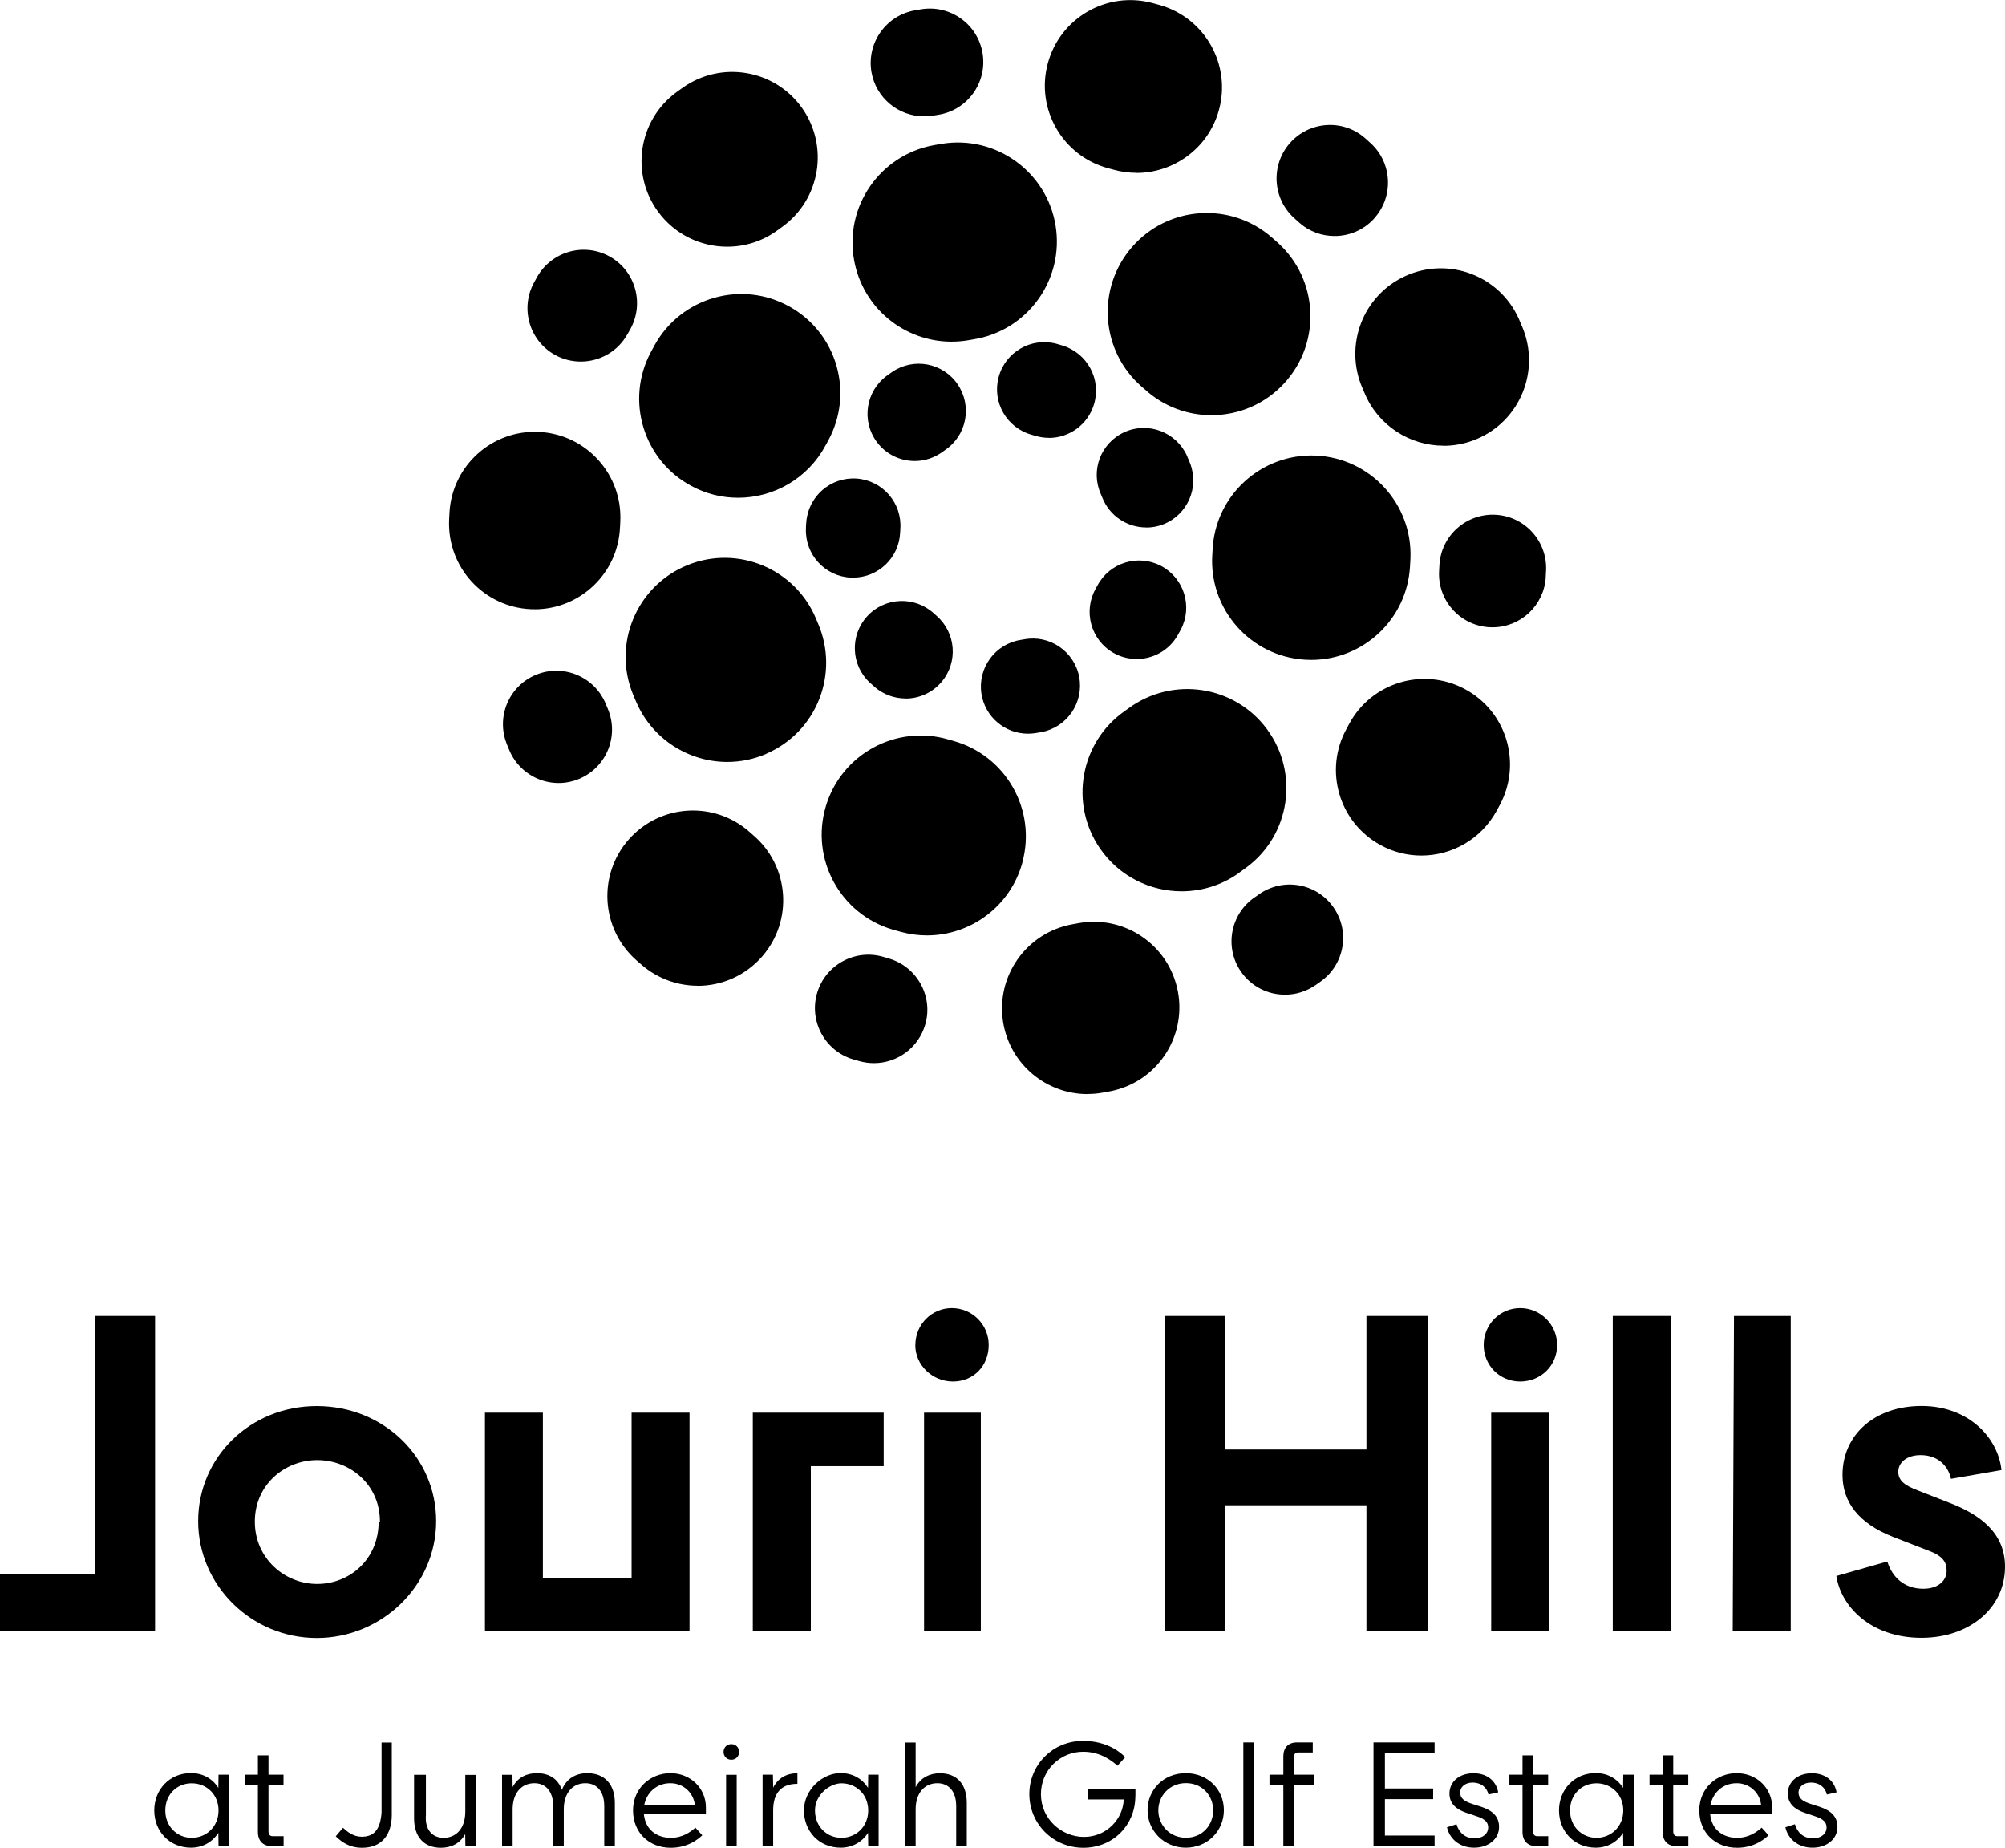 <?xml version="1.0" encoding="UTF-8"?> <svg xmlns="http://www.w3.org/2000/svg" id="Layer_2" data-name="Layer 2" viewBox="0 0 221.49 204.09"> <g id="Layer_1-2" data-name="Layer 1"> <g> <path d="M103.1,12.77c.18-.03,.37-.06,.55-.09,3.22-.51,5.41-3.54,4.9-6.76-.51-3.22-3.54-5.41-6.76-4.9-.24,.04-.48,.08-.71,.12-3.21,.56-5.36,3.61-4.81,6.82,.5,2.87,2.99,4.89,5.81,4.89,.34,0,.67-.03,1.02-.09m48.7,11.37c2.19-2.41,2.01-6.14-.4-8.33-.17-.16-.35-.32-.53-.48-.03-.02-.05-.05-.07-.06-2.45-2.15-6.17-1.89-8.32,.56-2.13,2.44-1.9,6.14,.51,8.29l.48,.43c1.13,1.03,2.55,1.53,3.96,1.53,1.61,0,3.21-.65,4.37-1.93m-82.47,12.75l.28-.5c1.6-2.84,.6-6.44-2.23-8.04-2.84-1.6-6.43-.6-8.04,2.23-.12,.21-.23,.41-.34,.62-1.57,2.85-.53,6.44,2.32,8.01,.9,.5,1.88,.73,2.84,.73,2.08,0,4.1-1.1,5.17-3.06m101.42,26.88l.04-.7c.17-3.25-2.32-6.03-5.58-6.2-3.24-.17-6.03,2.32-6.2,5.58l-.03,.58c-.21,3.25,2.26,6.05,5.52,6.26,.13,0,.25,.01,.38,.01,3.09,0,5.68-2.4,5.88-5.53m-106.78,22.27c3.01-1.26,4.43-4.71,3.17-7.72l-.22-.53c-1.22-3.02-4.66-4.48-7.68-3.26-3.02,1.22-4.48,4.66-3.26,7.68,.09,.22,.18,.44,.27,.66,.95,2.26,3.14,3.63,5.45,3.63,.76,0,1.53-.15,2.27-.46m81.34,22.79c.2-.14,.4-.28,.59-.42,2.65-1.9,3.26-5.58,1.36-8.23-1.89-2.65-5.58-3.26-8.23-1.36-.15,.11-.3,.22-.46,.32-2.68,1.86-3.34,5.54-1.48,8.21,1.15,1.65,2.98,2.53,4.85,2.53,1.16,0,2.34-.34,3.36-1.05m-43.09,4.32c.89-3.13-.94-6.39-4.07-7.28-.18-.05-.36-.1-.54-.16-3.12-.93-6.41,.85-7.34,3.97-.93,3.12,.85,6.41,3.97,7.34,.23,.07,.46,.14,.7,.2,.54,.15,1.08,.22,1.61,.22,2.57,0,4.94-1.7,5.67-4.3M125.55,19.09c-.86,0-1.73-.12-2.59-.36-.18-.05-.37-.1-.55-.15-5.04-1.36-8.02-6.55-6.66-11.58,1.36-5.04,6.54-8.02,11.58-6.66,.27,.07,.53,.15,.8,.22,5.02,1.43,7.93,6.66,6.5,11.68-1.18,4.15-4.97,6.86-9.08,6.86m-45.22,8.15c-2.91,0-5.78-1.34-7.63-3.86-3.09-4.21-2.18-10.12,2.03-13.21,.22-.16,.44-.32,.67-.48,4.25-3.03,10.15-2.04,13.18,2.2,3.03,4.25,2.04,10.15-2.2,13.18-.16,.11-.31,.22-.47,.34-1.68,1.24-3.64,1.83-5.58,1.83m79.14,21.98c-3.71,0-7.23-2.2-8.74-5.84-.07-.16-.14-.33-.21-.49h0c-2.08-4.74,.03-10.28,4.75-12.42,4.76-2.15,10.35-.05,12.5,4.71,.02,.06,.05,.12,.08,.19h0c.11,.27,.23,.53,.34,.8,1.99,4.82-.3,10.35-5.12,12.34-1.18,.49-2.4,.72-3.61,.72m-100.4,18.05c-.12,0-.25,0-.38,0-5.21-.21-9.27-4.6-9.07-9.82,.01-.28,.02-.55,.04-.83,.28-5.21,4.73-9.21,9.94-8.93,5.21,.28,9.21,4.73,8.93,9.94,0,.19-.02,.38-.03,.57-.2,5.09-4.39,9.08-9.44,9.08m97.97,27.2c-1.53,0-3.08-.37-4.52-1.16-4.58-2.5-6.27-8.24-3.76-12.82l.28-.52c2.45-4.61,8.17-6.35,12.78-3.9,4.61,2.45,6.35,8.17,3.9,12.78-.13,.24-.25,.47-.38,.7-1.72,3.14-4.96,4.92-8.3,4.92m-79.95,14.38c-2.19,0-4.39-.76-6.18-2.3-.21-.18-.41-.36-.62-.54-3.9-3.46-4.26-9.44-.79-13.34,3.46-3.9,9.44-4.26,13.34-.79,.14,.13,.29,.25,.43,.38,3.95,3.41,4.38,9.38,.97,13.33-1.87,2.16-4.5,3.27-7.15,3.27m43.06,11.96c-4.51,0-8.5-3.24-9.3-7.84-.89-5.14,2.55-10.03,7.7-10.93,.18-.03,.37-.06,.55-.1,5.13-.97,10.07,2.4,11.04,7.53,.97,5.13-2.4,10.07-7.53,11.04-.27,.05-.55,.1-.83,.15-.55,.1-1.09,.14-1.62,.14m-13.04-83.28c.15-.03,.31-.06,.47-.08,5.96-.97,10.01-6.6,9.04-12.56-.97-5.96-6.6-10.01-12.56-9.04-.31,.05-.61,.1-.92,.16-5.94,1.1-9.87,6.8-8.77,12.74,.97,5.27,5.57,8.96,10.75,8.96,.66,0,1.33-.06,2-.18m34.82,4.71c4.06-4.48,3.71-11.4-.76-15.45-.23-.21-.46-.41-.69-.61-4.56-3.96-11.47-3.48-15.43,1.08-3.96,4.56-3.48,11.47,1.08,15.43,.12,.1,.24,.21,.36,.31,2.09,1.9,4.72,2.83,7.34,2.83,2.98,0,5.95-1.21,8.11-3.6m-50.73,6.92c.08-.15,.16-.3,.24-.44,2.94-5.28,1.04-11.94-4.24-14.88-5.28-2.94-11.94-1.04-14.88,4.24-.14,.26-.29,.52-.43,.79-2.85,5.33-.83,11.96,4.5,14.8,1.64,.88,3.4,1.29,5.14,1.29,3.91,0,7.69-2.1,9.66-5.79m64.56,13.43c.02-.3,.03-.6,.05-.9,.26-6.04-4.43-11.14-10.47-11.4-6.03-.25-11.14,4.43-11.39,10.47,0,.17-.02,.34-.03,.5-.37,6.03,4.23,11.22,10.26,11.58,.23,.01,.45,.02,.67,.02,5.74,0,10.56-4.47,10.91-10.28m-71.1,20.64c5.55-2.39,8.1-8.83,5.71-14.38-.06-.15-.13-.3-.19-.45-2.28-5.59-8.67-8.28-14.26-5.99-5.59,2.29-8.28,8.67-5.99,14.27,.12,.28,.23,.57,.36,.85,1.79,4.13,5.82,6.61,10.05,6.61,1.45,0,2.92-.29,4.33-.9m52.13,13.2c.25-.17,.5-.35,.75-.54l.12-.09c4.86-3.58,5.88-10.42,2.3-15.28-3.58-4.86-10.45-5.89-15.32-2.3-.13,.1-.27,.19-.4,.29-4.95,3.46-6.15,10.29-2.69,15.24,2.13,3.04,5.52,4.67,8.97,4.67,2.17,0,4.36-.64,6.27-1.98m-23.86-1.22c1.59-5.83-1.85-11.84-7.68-13.43-.15-.04-.3-.08-.45-.13-5.79-1.71-11.88,1.6-13.59,7.4-1.71,5.8,1.6,11.88,7.4,13.59,.3,.09,.6,.17,.9,.25,.96,.26,1.93,.39,2.88,.39,4.82,0,9.23-3.2,10.55-8.07m2.92-46.89c-.5,0-1.01-.07-1.52-.23-.12-.04-.24-.07-.35-.1-2.78-.75-4.43-3.6-3.68-6.38s3.6-4.42,6.38-3.68c.23,.06,.45,.13,.68,.2,2.75,.84,4.31,3.75,3.47,6.5-.68,2.25-2.75,3.7-4.98,3.7m-14.82,2.55c-1.6,0-3.18-.73-4.2-2.12-1.71-2.32-1.21-5.58,1.11-7.29,.19-.14,.39-.28,.59-.42,2.38-1.63,5.62-1.02,7.24,1.36,1.62,2.38,1.02,5.62-1.36,7.24-.1,.07-.2,.14-.29,.21-.93,.68-2.01,1.02-3.08,1.02m25.56,7.34c-2.08,0-4.04-1.25-4.85-3.3-.04-.1-.08-.19-.12-.29l-.03-.07c-1.19-2.62-.02-5.68,2.6-6.87,2.62-1.19,5.72,0,6.91,2.62,0,.01,.01,.03,.02,.05l.03,.08c.1,.22,.19,.44,.28,.67,1.05,2.68-.26,5.7-2.94,6.76-.63,.25-1.27,.36-1.9,.36m-32.38,5.53c-.07,0-.14,0-.21,0-2.88-.11-5.11-2.54-5-5.41,0-.23,.02-.47,.04-.7,.21-2.87,2.7-5.03,5.57-4.83,2.87,.21,5.03,2.7,4.82,5.57,0,.12-.02,.25-.02,.37-.11,2.81-2.42,5-5.2,5m31.33,8.99c-.88,0-1.78-.22-2.59-.69-2.49-1.43-3.35-4.62-1.92-7.11,.06-.1,.12-.21,.17-.31,1.34-2.54,4.5-3.51,7.04-2.17,2.54,1.35,3.51,4.5,2.17,7.04-.11,.21-.23,.42-.35,.63-.96,1.68-2.72,2.61-4.52,2.61m-25.53,4.36c-1.2,0-2.41-.41-3.4-1.26-.18-.15-.35-.31-.52-.46-2.12-1.94-2.26-5.24-.32-7.36s5.24-2.26,7.36-.32c.09,.08,.19,.17,.28,.25,2.18,1.88,2.43,5.17,.55,7.35-1.03,1.2-2.49,1.81-3.95,1.81m13.52,3.88c-2.53,0-4.74-1.84-5.14-4.41-.44-2.84,1.51-5.51,4.35-5.95,.12-.02,.24-.04,.36-.06,2.82-.54,5.55,1.33,6.09,4.15,.53,2.83-1.33,5.55-4.15,6.09-.23,.04-.47,.08-.7,.12-.27,.04-.54,.06-.8,.06"></path> <path d="M24.14,199.98c0-1.77-1.32-3-2.96-3s-2.92,1.23-2.92,3,1.3,3.02,2.92,3.02,2.96-1.24,2.96-3.02m1.15,3.93h-1.15l-.02-1.46c-.65,1.02-1.74,1.64-3.02,1.64-2.39,0-4.06-1.82-4.06-4.11s1.67-4.13,4.06-4.13c1.28,0,2.37,.6,3.02,1.64l.02-1.46h1.15v7.88Z"></path> <path d="M30.02,203.92c-.98,0-1.53-.59-1.53-1.58v-5.2h-1.45v-1.11h1.45v-2.14h1.17v2.14h1.66v1.11h-1.66v5.13c0,.37,.16,.55,.47,.55h1.2v1.09h-1.32Z"></path> <path d="M37.09,202.83l.8-.94c.47,.44,1.15,.99,2.06,.99,1.45,0,2.06-.89,2.2-2.66v-7.75h1.13v7.99c0,2.23-1.14,3.64-3.28,3.64-1.51,0-2.39-.76-2.91-1.27"></path> <path d="M52.56,203.92h-1.15l-.02-1.33c-.6,1.09-1.62,1.51-2.68,1.51-1.92,0-2.97-1.25-2.97-3.28v-4.78h1.31v4.42c-.14,1.66,.72,2.54,1.96,2.54,1.38,0,2.39-1.04,2.39-2.89v-4.06h1.17v7.88Z"></path> <path d="M67.92,199.14v4.78h-1.17v-4.42c0-1.66-.85-2.53-2.08-2.53-1.38,0-2.39,1.04-2.39,2.89v4.06h-1.17v-4.42c0-1.66-.85-2.53-2.08-2.53-1.38,0-2.4,1.04-2.4,2.89v4.06h-1.17v-7.88h1.15l.02,1.36c.58-1.12,1.62-1.54,2.68-1.54,1.41,0,2.36,.68,2.76,1.85,.52-1.32,1.62-1.85,2.81-1.85,1.92,0,3.04,1.25,3.04,3.28"></path> <path d="M71.15,199.42h5.61c-.1-1.28-1.17-2.45-2.71-2.45s-2.65,1.07-2.89,2.45m-.03,.98c.18,1.8,1.53,2.6,2.96,2.6,1.32,0,2.16-.63,2.73-1.12l.76,.84c-.52,.5-1.67,1.38-3.48,1.38-2.4,0-4.17-1.67-4.17-4.13s1.93-4.11,4.13-4.11,3.9,1.64,3.92,3.75v.78h-6.84Z"></path> <path d="M81.38,203.92h-1.17v-7.88h1.17v7.88Zm-1.45-10.41c0-.49,.37-.86,.86-.86s.86,.37,.86,.86-.37,.86-.86,.86-.86-.37-.86-.86"></path> <path d="M88.09,195.87v1.17h-.03c-1.77,0-2.65,1.04-2.65,2.92v3.95h-1.17v-7.88h1.14l.03,1.14v.29c.52-1.02,1.43-1.59,2.68-1.59"></path> <path d="M95.91,199.98c0-1.77-1.32-3-2.96-3-1.25,0-2.92,1.23-2.92,3s1.3,3.02,2.92,3.02,2.96-1.24,2.96-3.02m1.15,3.93h-1.15l-.02-1.46c-.65,1.02-1.74,1.64-3.02,1.64-2.39,0-4.06-1.82-4.06-4.11s2.04-4.13,4.06-4.13c1.28,0,2.37,.6,3.02,1.64l.02-1.46h1.15v7.88Z"></path> <path d="M106.8,199.14v4.78h-1.17v-4.42c0-1.66-.85-2.53-2.08-2.53-1.38,0-2.4,1.04-2.4,2.89v4.06h-1.17v-11.45h1.17v4.94c.58-1.1,1.61-1.54,2.68-1.54,1.92,0,2.97,1.25,2.97,3.28"></path> <path d="M125.42,198.41c0,3.12-2.4,5.69-5.75,5.69s-5.96-2.66-5.96-5.93,2.62-5.88,5.93-5.88c2.79,0,4.29,1.41,4.66,1.8l-.85,.94c-.57-.47-1.79-1.54-3.8-1.54-2.52,0-4.66,2.01-4.66,4.7s2.24,4.71,4.76,4.71,4.32-2.01,4.39-4.14h-3.96v-1.15h5.25v.81Z"></path> <path d="M134.02,199.97c0-1.61-1.19-3.01-3.01-3.01s-3.05,1.41-3.05,3.01,1.22,3.02,3.05,3.02,3.01-1.41,3.01-3.02m-7.25-.02c0-2.26,1.77-4.09,4.22-4.09s4.21,1.82,4.21,4.09-1.79,4.14-4.21,4.14-4.22-1.89-4.22-4.14"></path> </g> <rect x="137.35" y="192.46" width="1.17" height="11.45"></rect> <path d="M142.94,194.1v1.93h2.24v1.1h-2.24v6.78h-1.17v-6.78h-1.53v-1.1h1.53v-2.03c0-.96,.55-1.54,1.5-1.54h1.75v1.11h-1.61c-.31,0-.47,.18-.47,.54"></path> <polygon points="152.99 197.55 158.32 197.55 158.32 198.73 152.99 198.73 152.99 202.75 158.48 202.75 158.48 203.92 151.73 203.92 151.73 192.46 158.48 192.46 158.48 193.65 152.99 193.65 152.99 197.55"></polygon> <g> <path d="M159.83,201.84l1.07-.34c.26,.93,.99,1.56,1.97,1.56s1.53-.55,1.53-1.19c0-.6-.36-.96-1.36-1.28l-1.1-.37c-1.04-.36-1.82-.98-1.82-2.11,0-1.25,1.02-2.24,2.67-2.24s2.55,1.04,2.71,2.11l-1.07,.24c-.15-.71-.75-1.32-1.77-1.32-.81,0-1.36,.5-1.36,1.09,0,.67,.49,.99,1.38,1.28l.91,.29c1.28,.42,2.01,1.07,2.01,2.24,0,1.35-1.19,2.29-2.76,2.29-1.71,0-2.75-1.1-2.99-2.26"></path> <path d="M169.72,203.92c-.98,0-1.53-.59-1.53-1.58v-5.2h-1.45v-1.11h1.45v-2.14h1.17v2.14h1.66v1.11h-1.66v5.13c0,.37,.16,.55,.47,.55h1.2v1.09h-1.32Z"></path> <path d="M179.32,199.98c0-1.77-1.32-3-2.96-3s-2.92,1.23-2.92,3,1.3,3.02,2.92,3.02,2.96-1.24,2.96-3.02m1.15,3.93h-1.15l-.02-1.46c-.65,1.02-1.74,1.64-3.02,1.64-2.39,0-4.06-1.82-4.06-4.11s1.67-4.13,4.06-4.13c1.28,0,2.37,.6,3.02,1.64l.02-1.46h1.15v7.88Z"></path> <path d="M185.2,203.92c-.98,0-1.53-.59-1.53-1.58v-5.2h-1.45v-1.11h1.45v-2.14h1.17v2.14h1.66v1.11h-1.66v5.13c0,.37,.16,.55,.47,.55h1.2v1.09h-1.32Z"></path> <path d="M188.94,199.42h5.61c-.1-1.28-1.17-2.45-2.71-2.45s-2.65,1.07-2.89,2.45m-.03,.98c.18,1.8,1.53,2.6,2.96,2.6,1.32,0,2.16-.63,2.73-1.12l.76,.84c-.52,.5-1.67,1.38-3.48,1.38-2.4,0-4.17-1.67-4.17-4.13s1.93-4.11,4.13-4.11,3.9,1.64,3.92,3.75v.78h-6.84Z"></path> <path d="M197.21,201.84l1.07-.34c.26,.93,.99,1.56,1.97,1.56s1.53-.55,1.53-1.19c0-.6-.36-.96-1.36-1.28l-1.1-.37c-1.04-.36-1.82-.98-1.82-2.11,0-1.25,1.02-2.24,2.67-2.24s2.55,1.04,2.71,2.11l-1.07,.24c-.15-.71-.75-1.32-1.77-1.32-.81,0-1.36,.5-1.36,1.09,0,.67,.49,.99,1.38,1.28l.91,.29c1.28,.42,2.01,1.07,2.01,2.24,0,1.35-1.19,2.29-2.76,2.29-1.71,0-2.75-1.1-2.99-2.26"></path> </g> <polygon points="17.13 180.2 0 180.2 0 173.89 10.48 173.89 10.48 145.36 17.13 145.36 17.13 180.2"></polygon> <path d="M41.97,168.07c0-4.12-3.34-6.79-6.93-6.79s-6.89,2.72-6.89,6.79,3.3,6.89,6.89,6.89,6.79-2.72,6.79-6.89m-19.94-.05c0-7.04,5.73-12.71,13.1-12.71s13.19,5.63,13.19,12.71-5.96,12.91-13.19,12.91-13.1-5.82-13.1-12.91"></path> <polygon points="76.17 180.2 53.57 180.2 53.57 156.04 59.97 156.04 59.97 174.28 69.77 174.28 69.77 156.04 76.17 156.04 76.17 180.2"></polygon> <polygon points="89.57 161.95 89.57 180.2 83.16 180.2 83.16 156.04 97.62 156.04 97.62 161.95 89.57 161.95"></polygon> <path d="M108.35,180.2h-6.27v-24.16h6.27v24.16Zm-7.23-31.63c0-2.28,1.8-4.08,4.03-4.08s4.07,1.8,4.07,4.08-1.66,4.03-3.94,4.03-4.17-1.8-4.17-4.03"></path> <polygon points="157.73 180.2 150.95 180.2 150.95 166.27 135.37 166.27 135.37 180.2 128.73 180.2 128.73 145.36 135.37 145.36 135.37 160.11 150.95 160.11 150.95 145.36 157.73 145.36 157.73 180.2"></polygon> <path d="M171.13,180.2h-6.4v-24.16h6.4v24.16Zm-7.23-31.63c0-2.28,1.8-4.08,4.03-4.08s4.08,1.8,4.08,4.08-1.8,4.03-4.08,4.03-4.03-1.8-4.03-4.03"></path> <rect x="178.16" y="145.36" width="6.4" height="34.84"></rect> <polygon points="197.82 180.2 191.41 180.2 191.55 145.36 197.82 145.36 197.82 180.2"></polygon> <path d="M202.86,174.08l5.63-1.6c.53,1.7,1.84,3.01,3.98,3.01,1.55,0,2.57-.83,2.57-1.99,0-.83-.3-1.55-1.8-2.14l-4.12-1.6c-3.83-1.5-5.58-3.88-5.58-6.84,0-4.42,3.54-7.62,8.73-7.62s8.44,3.49,8.83,7.08l-5.58,.97c-.24-1.21-1.26-2.62-3.35-2.62-1.55,0-2.47,.83-2.47,1.84s.78,1.55,2.23,2.09l3.35,1.31c3.45,1.31,6.21,3.35,6.21,7.08,0,4.66-4.03,7.86-9.22,7.86-5.68,0-8.93-3.54-9.41-6.84"></path> </g> </svg> 